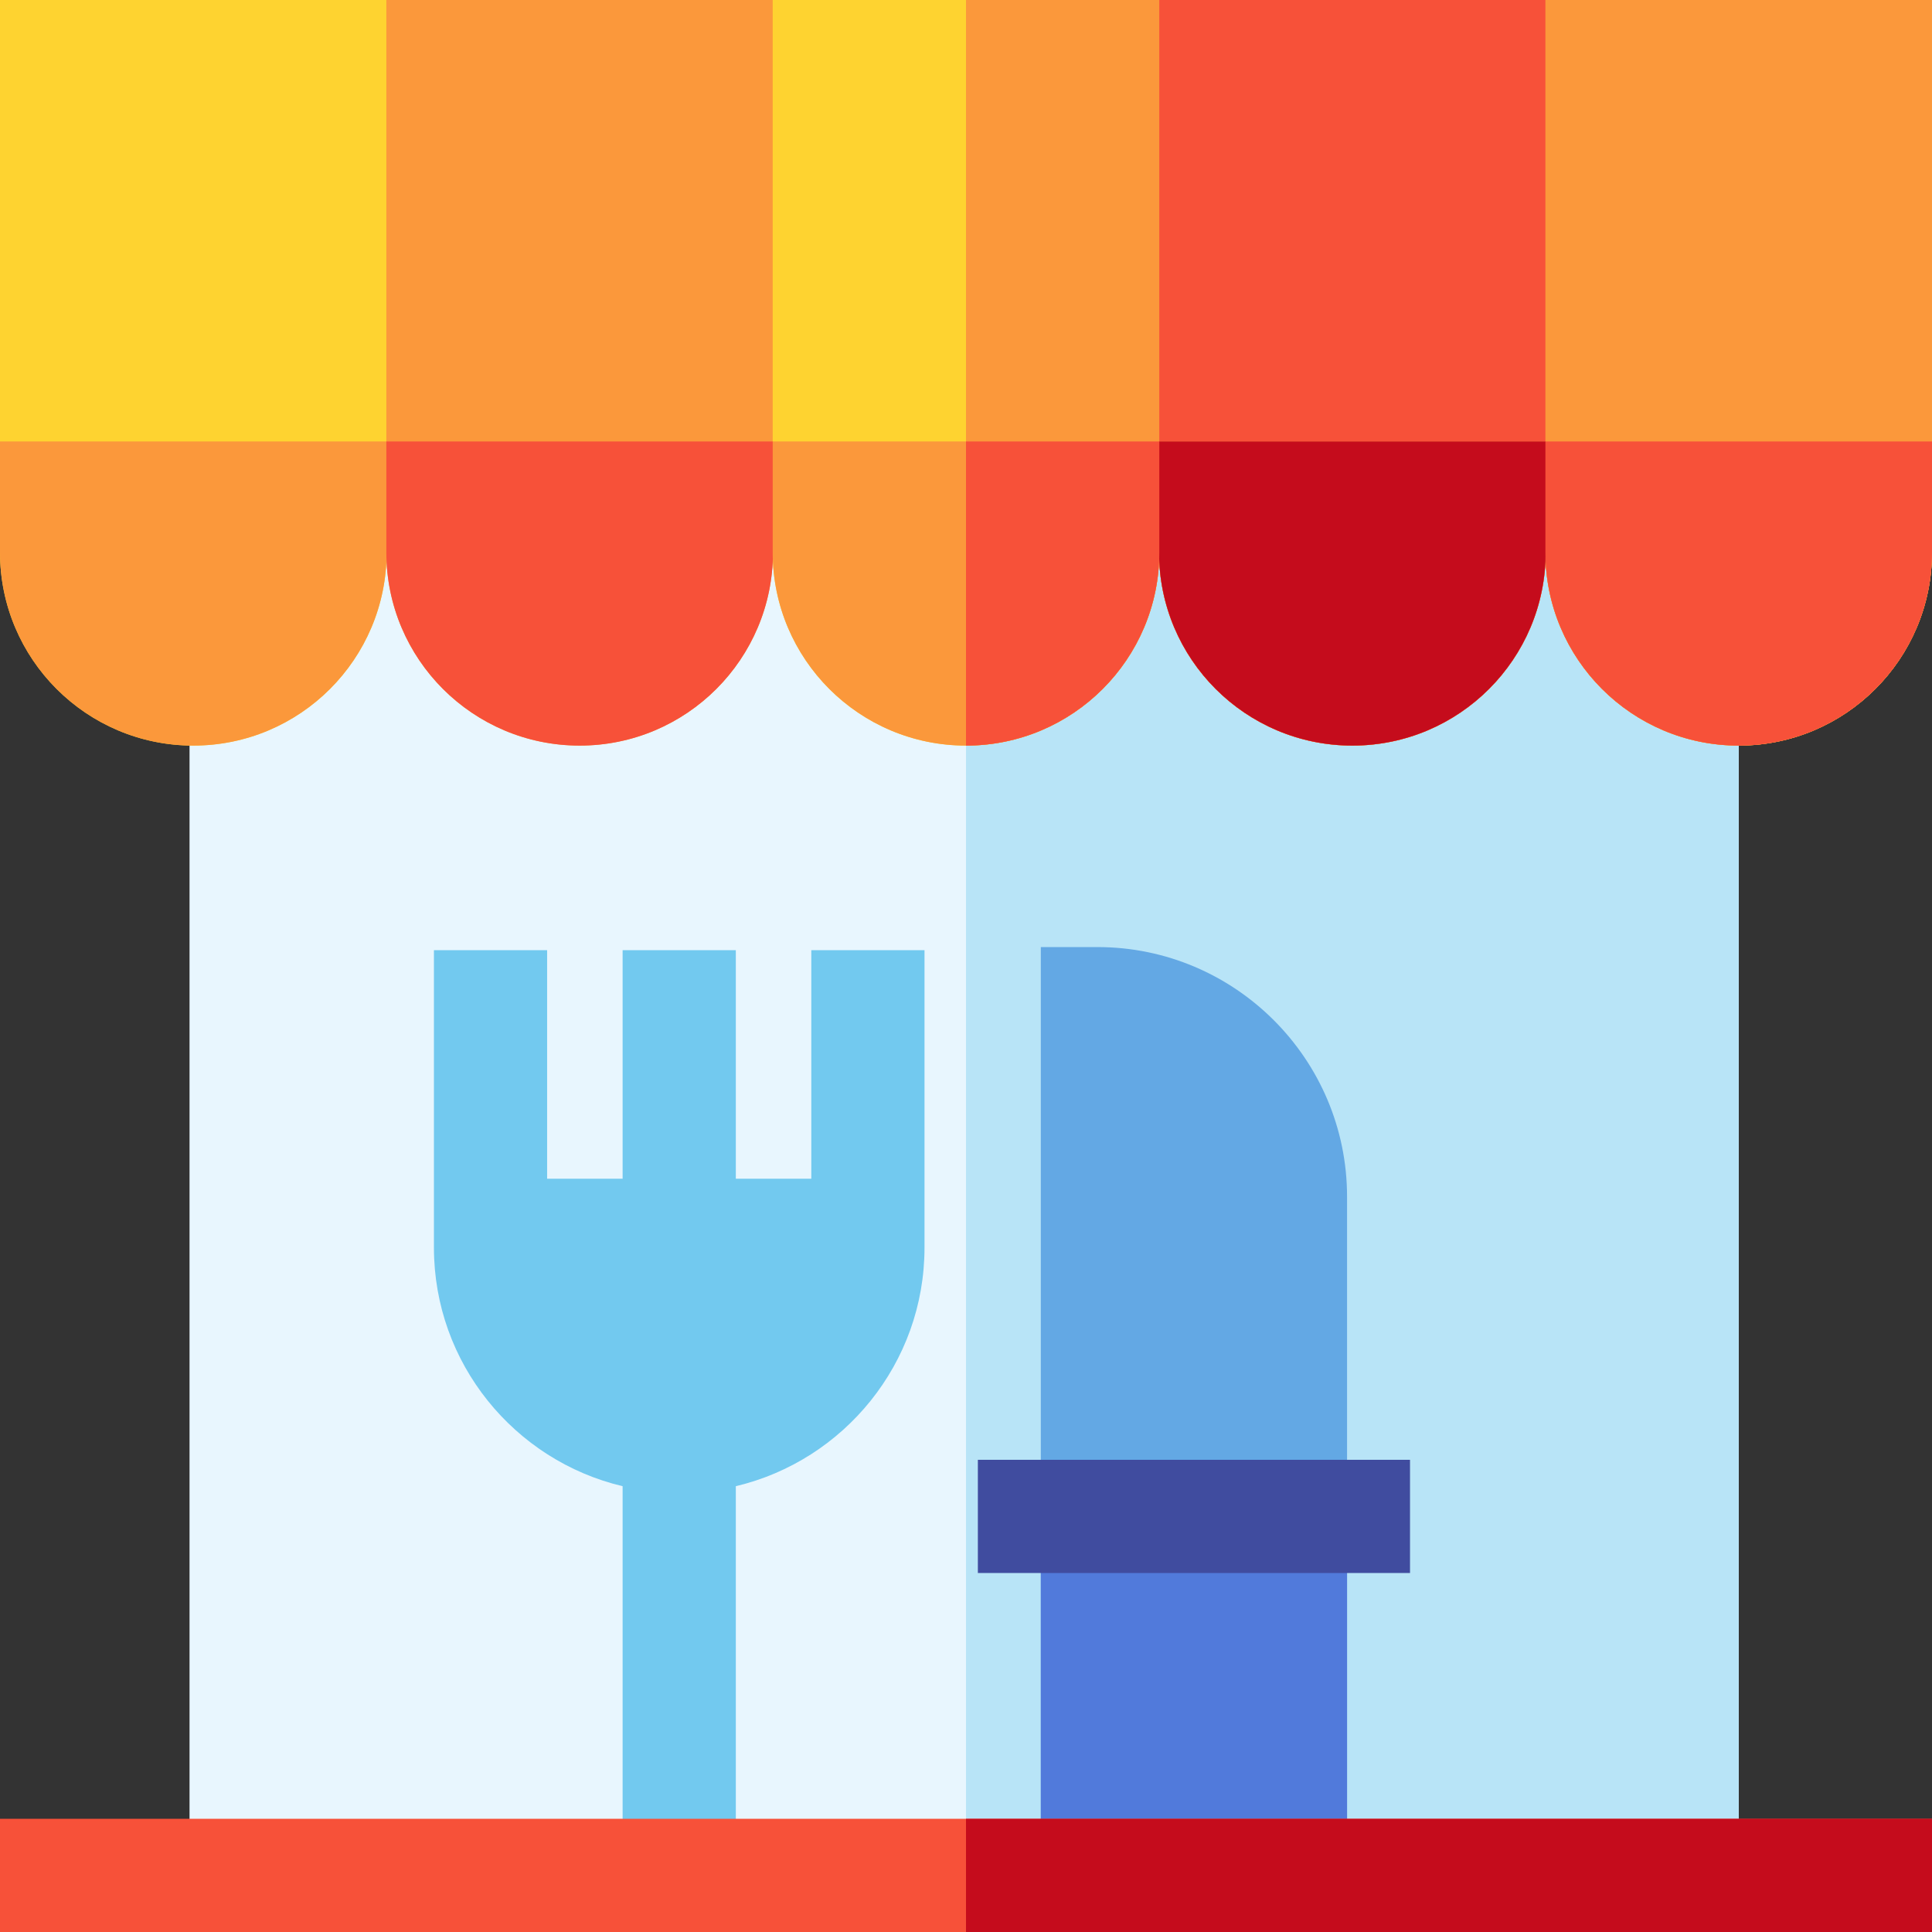 <?xml version="1.0" encoding="UTF-8"?>
<svg xmlns="http://www.w3.org/2000/svg" height="512pt" viewBox="0 0 512 512" width="512pt">
  <rect x="0" y="0" width="512" height="512" fill="#333333" stroke="none"/>
  <path d="m50.227 137.441h410.547v351.559h-410.547zm0 0" fill="#e8f6fe"></path>
  <path d="m256 137.441h204.773v351.559h-204.773zm0 0" fill="#b8e4f7"></path>
  <path d="m51.227 197.59c-28.293 0-51.227-22.938-51.227-51.227v-146.363h102.453v146.363c0 28.289-22.934 51.227-51.227 51.227zm0 0" fill="#fed330"></path>
  <path d="m153.613 197.59c-28.293 0-51.227-22.938-51.227-51.227v-146.363h102.453v146.363c0 28.289-22.934 51.227-51.227 51.227zm0 0" fill="#fb983b"></path>
  <path d="m256 197.59c-28.293 0-51.227-22.938-51.227-51.227v-146.363h102.453v146.363c0 28.289-22.934 51.227-51.227 51.227zm0 0" fill="#fed330"></path>
  <path d="m358.387 197.59c-28.293 0-51.227-22.938-51.227-51.227v-146.363h102.453v146.363c0 28.289-22.934 51.227-51.227 51.227zm0 0" fill="#fb983b"></path>
  <path d="m460.773 197.59c-28.293 0-51.227-22.938-51.227-51.227v-146.363h102.453v146.363c0 28.289-22.934 51.227-51.227 51.227zm0 0" fill="#fed330"></path>
  <path d="m358.387 197.59c-28.293 0-51.227-22.938-51.227-51.227v-146.363h102.453v146.363c0 28.289-22.934 51.227-51.227 51.227zm0 0" fill="#f75139"></path>
  <g fill="#fb983b">
    <path d="m460.773 197.59c-28.293 0-51.227-22.938-51.227-51.227v-146.363h102.453v146.363c0 28.289-22.934 51.227-51.227 51.227zm0 0"></path>
    <path d="m256 0v197.59c28.293 0 51.227-22.938 51.227-51.227v-146.363zm0 0"></path>
    <path d="m0 117v29.363c0 28.293 22.934 51.227 51.227 51.227 28.293 0 51.227-22.938 51.227-51.227v-29.363zm0 0"></path>
  </g>
  <path d="m102.387 117v29.363c0 28.293 22.934 51.227 51.227 51.227s51.227-22.938 51.227-51.227v-29.363zm0 0" fill="#f75139"></path>
  <path d="m204.773 117v29.363c0 28.293 22.938 51.227 51.227 51.227 28.293 0 51.227-22.938 51.227-51.227v-29.363zm0 0" fill="#fb983b"></path>
  <path d="m307.16 117v29.363c0 28.293 22.938 51.227 51.227 51.227 28.293 0 51.227-22.938 51.227-51.227v-29.363zm0 0" fill="#fb983b"></path>
  <path d="m409.547 117v29.363c0 28.293 22.934 51.227 51.227 51.227 28.289 0 51.227-22.938 51.227-51.227v-29.363zm0 0" fill="#fb983b"></path>
  <path d="m307.16 117v29.363c0 28.293 22.938 51.227 51.227 51.227 28.293 0 51.227-22.938 51.227-51.227v-29.363zm0 0" fill="#c50c1c"></path>
  <path d="m409.547 117v29.363c0 28.293 22.934 51.227 51.227 51.227 28.289 0 51.227-22.938 51.227-51.227v-29.363zm0 0" fill="#f75139"></path>
  <path d="m256 117v80.59c28.293 0 51.227-22.938 51.227-51.227v-29.363zm0 0" fill="#f75139"></path>
  <path d="m215.004 312.371h-20.004v-60.559h-30v60.559h-20.004v-60.559h-30v78.812c0 30.68 21.371 56.445 50.004 63.234v102.34h30v-102.34c28.633-6.789 50.004-32.555 50.004-63.234v-78.812h-30zm0 0" fill="#72c9ef"></path>
  <path d="m290.828 250.984h-15v245.215h81.156v-179.059c0-36.477-29.676-66.156-66.156-66.156zm0 0" fill="#63a8e4"></path>
  <path d="m275.828 406.34h81.156v89.859h-81.156zm0 0" fill="#517adb"></path>
  <path d="m259.145 386.863h114.523v30h-114.523zm0 0" fill="#404c9f"></path>
  <path d="m0 482h512v30h-512zm0 0" fill="#f75139"></path>
  <path d="m256 482h256v30h-256zm0 0" fill="#c50c1c"></path>
</svg>
